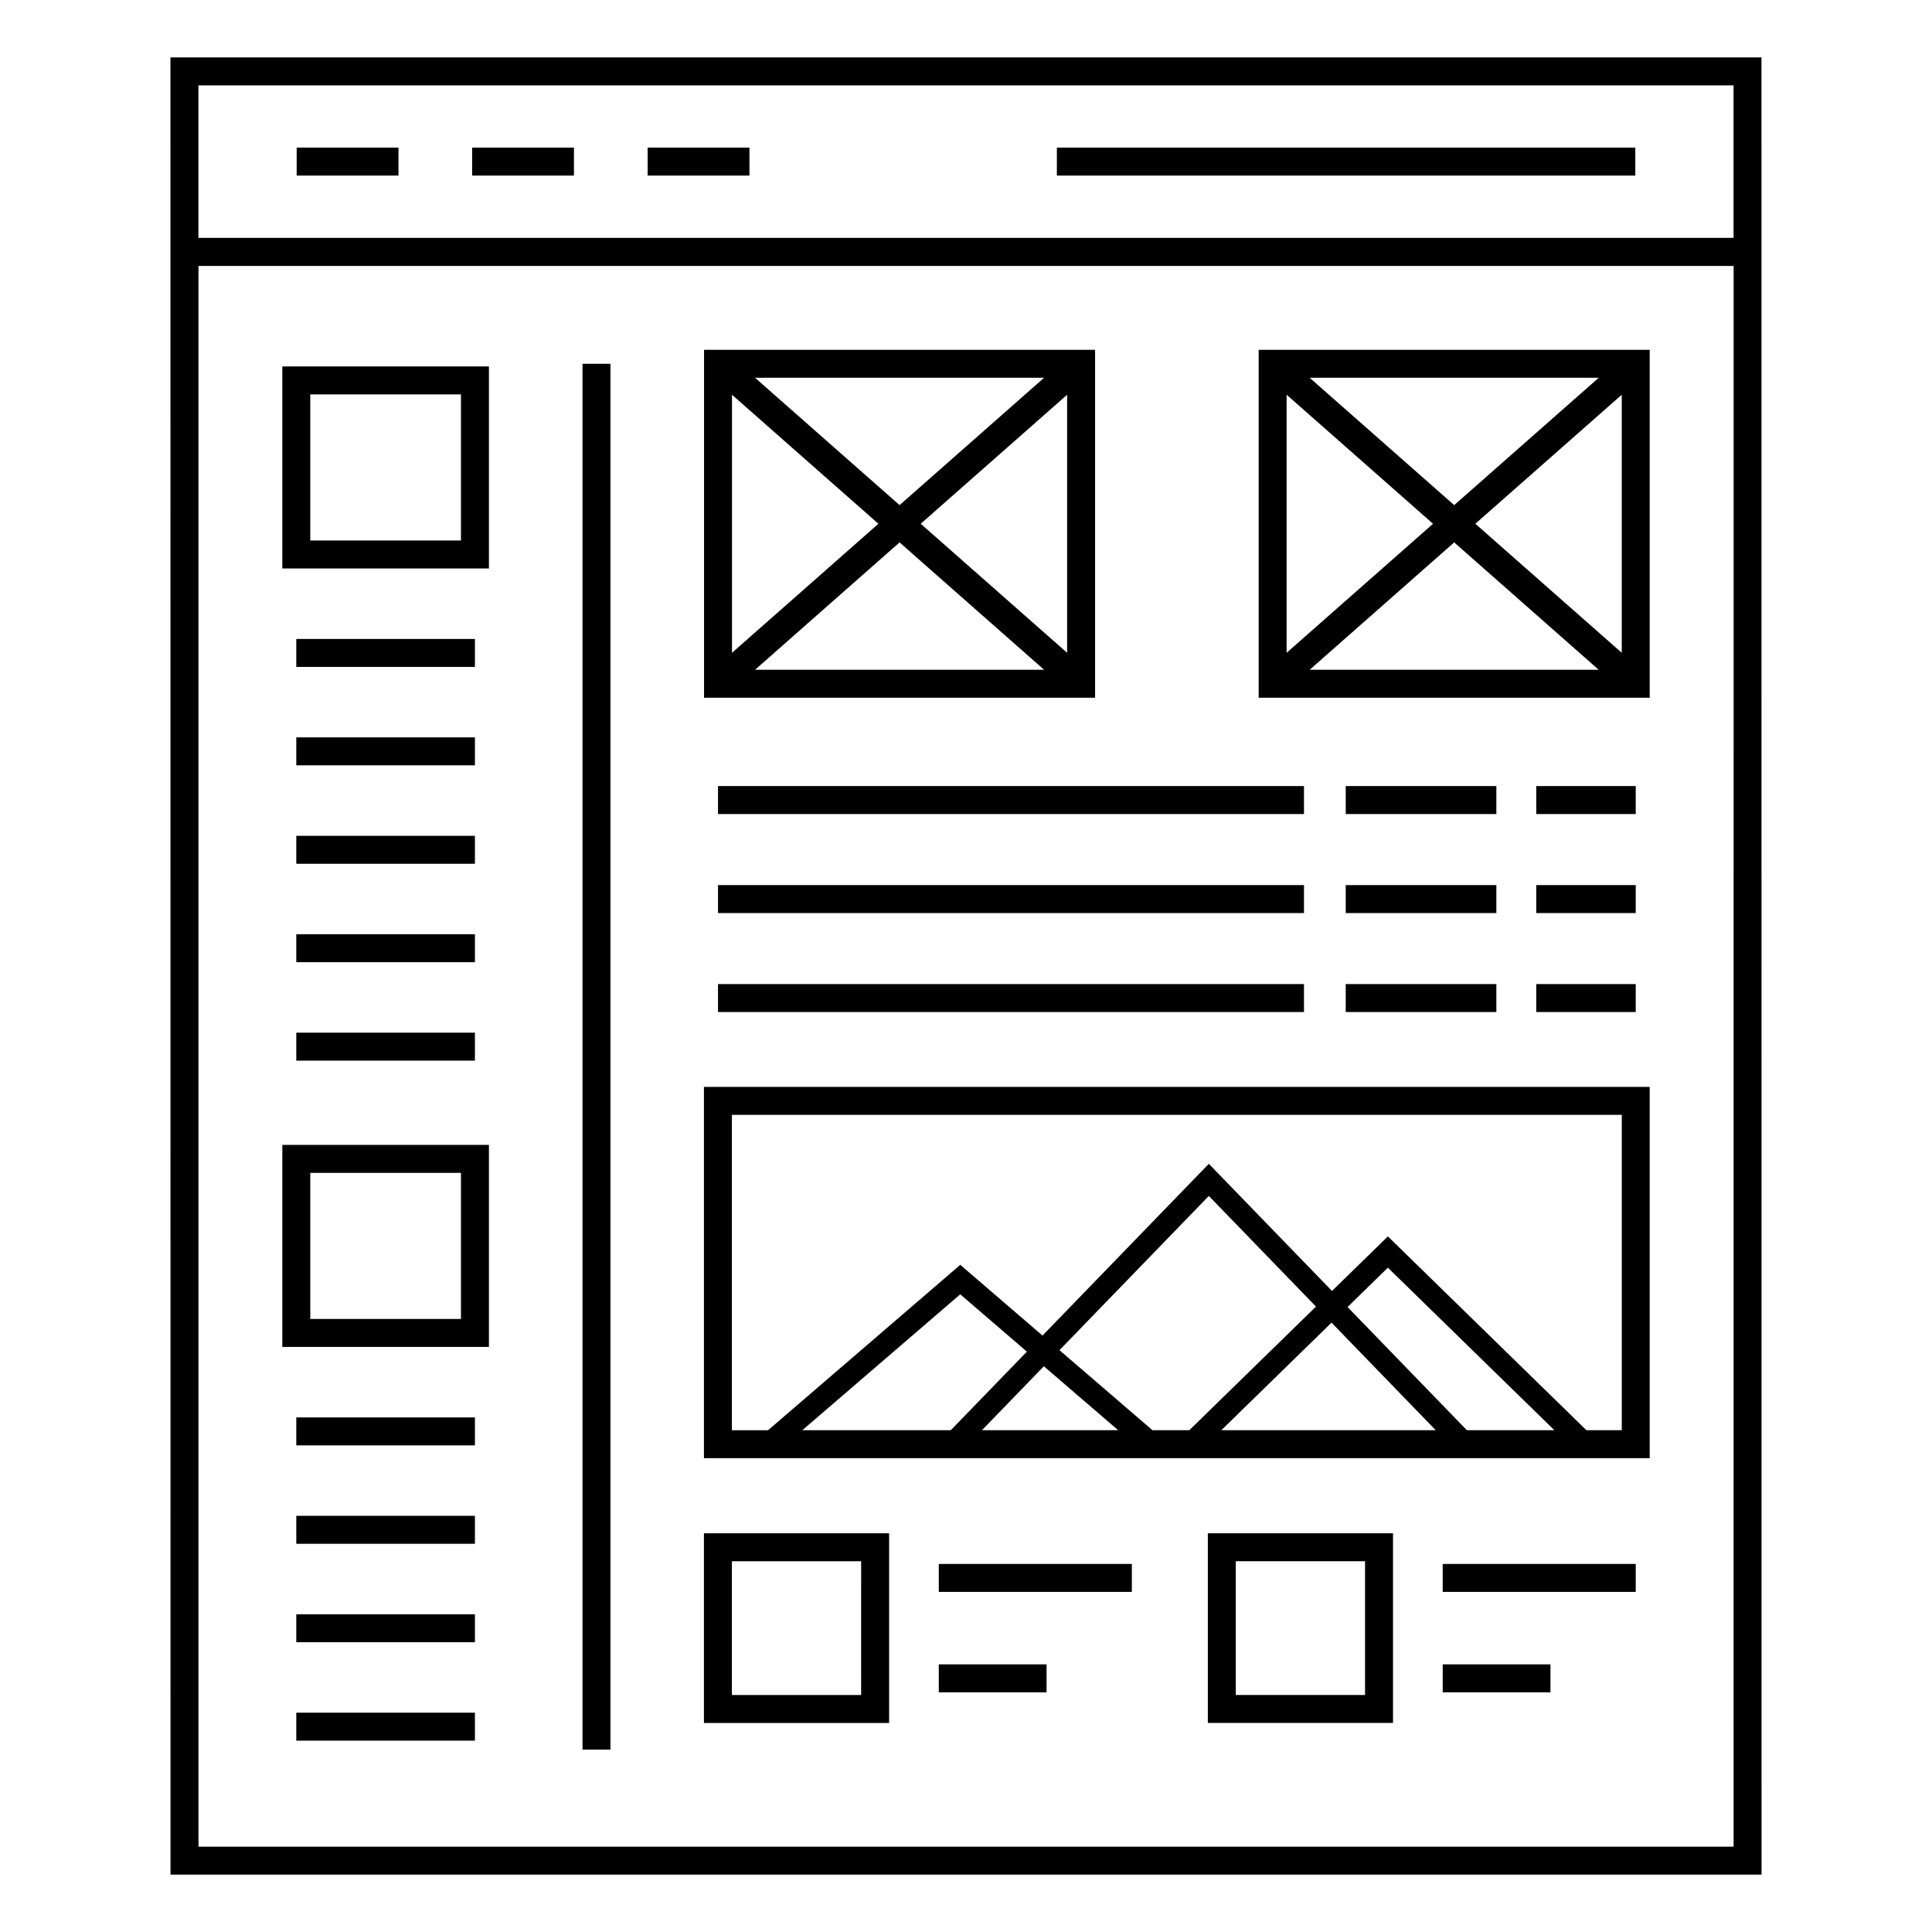 <?xml version="1.0" encoding="UTF-8"?>
<!-- Uploaded to: ICON Repo, www.svgrepo.com, Generator: ICON Repo Mixer Tools -->
<svg fill="#000000" width="800px" height="800px" version="1.1" viewBox="144 144 512 512" xmlns="http://www.w3.org/2000/svg">
 <g>
  <path d="m379.62 550.34h-49.07v50.266h49.07zm-7.41 42.855h-34.254l0.004-35.445h34.254z"/>
  <path d="m392.79 558.46h51.16v7.41h-51.16z"/>
  <path d="m392.79 585.07h28.559v7.41h-28.559z"/>
  <path d="m464.09 600.6h49.07v-50.266h-49.07zm7.406-42.855h34.254v35.445h-34.254z"/>
  <path d="m526.33 558.46h51.16v7.41h-51.16z"/>
  <path d="m526.33 585.07h28.559v7.41h-28.559z"/>
  <path d="m189.17 159.21c0.008 230.59 0.016 480.52 0.016 481.58h421.64c0-26.188-0.012-383.21-0.016-481.58zm7.41 7.41h406.83v40.422l-406.83-0.004zm406.84 466.77h-406.82v-418.91h406.83z"/>
  <path d="m581.19 236.7h-103.63v92.207h103.63zm-57.422 46.105-38.801 34.195v-68.387zm-32.695-38.695h76.605l-38.301 33.754zm38.301 43.633 38.301 33.754-76.602 0.004zm5.606-4.938 38.801-34.195v68.387z"/>
  <path d="m434.21 236.7h-103.63v92.207h103.63zm-57.422 46.105-38.801 34.195v-68.387zm-32.695-38.695h76.605l-38.301 33.754zm38.301 43.633 38.301 33.754-76.602 0.004zm5.606-4.938 38.801-34.195v68.387z"/>
  <path d="m298.37 240.41h7.41v367.25h-7.41z"/>
  <path d="m273.57 241.11h-54.75v53.539h54.75zm-7.41 46.129h-39.934v-38.719h39.934z"/>
  <path d="m273.57 447.41h-54.75v53.539h54.75zm-7.41 46.129h-39.934v-38.719h39.934z"/>
  <path d="m222.52 313.33h47.34v7.41h-47.34z"/>
  <path d="m222.52 339.41h47.34v7.41h-47.34z"/>
  <path d="m222.52 365.5h47.34v7.41h-47.34z"/>
  <path d="m222.52 391.58h47.34v7.41h-47.34z"/>
  <path d="m222.52 417.67h47.34v7.41h-47.34z"/>
  <path d="m222.52 519.63h47.34v7.41h-47.34z"/>
  <path d="m222.52 545.71h47.34v7.41h-47.34z"/>
  <path d="m222.52 571.8h47.34v7.41h-47.34z"/>
  <path d="m222.52 597.88h47.34v7.41h-47.34z"/>
  <path d="m334.28 352.32h155.29v7.41h-155.29z"/>
  <path d="m334.28 378.56h155.29v7.41h-155.29z"/>
  <path d="m334.28 404.79h155.29v7.41h-155.29z"/>
  <path d="m500.63 352.32h39.918v7.41h-39.918z"/>
  <path d="m500.63 378.56h39.918v7.41h-39.918z"/>
  <path d="m500.63 404.79h39.918v7.41h-39.918z"/>
  <path d="m551.12 352.32h26.367v7.41h-26.367z"/>
  <path d="m551.12 378.56h26.367v7.41h-26.367z"/>
  <path d="m551.12 404.79h26.367v7.41h-26.367z"/>
  <path d="m222.62 183.12h26.98v7.41h-26.98z"/>
  <path d="m269.12 183.12h26.98v7.41h-26.98z"/>
  <path d="m315.63 183.12h26.98v7.41h-26.98z"/>
  <path d="m424.08 183.12h153.29v7.41h-153.29z"/>
  <path d="m581.19 432.04h-250.64v98.391h250.64zm-48.457 90.98-31.621-32.645 10.688-10.43 44.125 43.074zm-8.254 0h-56.816l29.207-28.508zm-65.301 0h-9.758l-24.652-21.211 39.582-40.871 28.398 29.32zm-18.848 0h-36.109l16.414-16.945zm-44.363 0h-39.344l41.852-36.012 17.656 15.191zm177.82 0h-9.371l-52.613-51.359-14.812 14.457-32.637-33.695-44.082 45.516-21.789-18.746-50.941 43.832h-9.582v-83.574h235.83z"/>
 </g>
</svg>